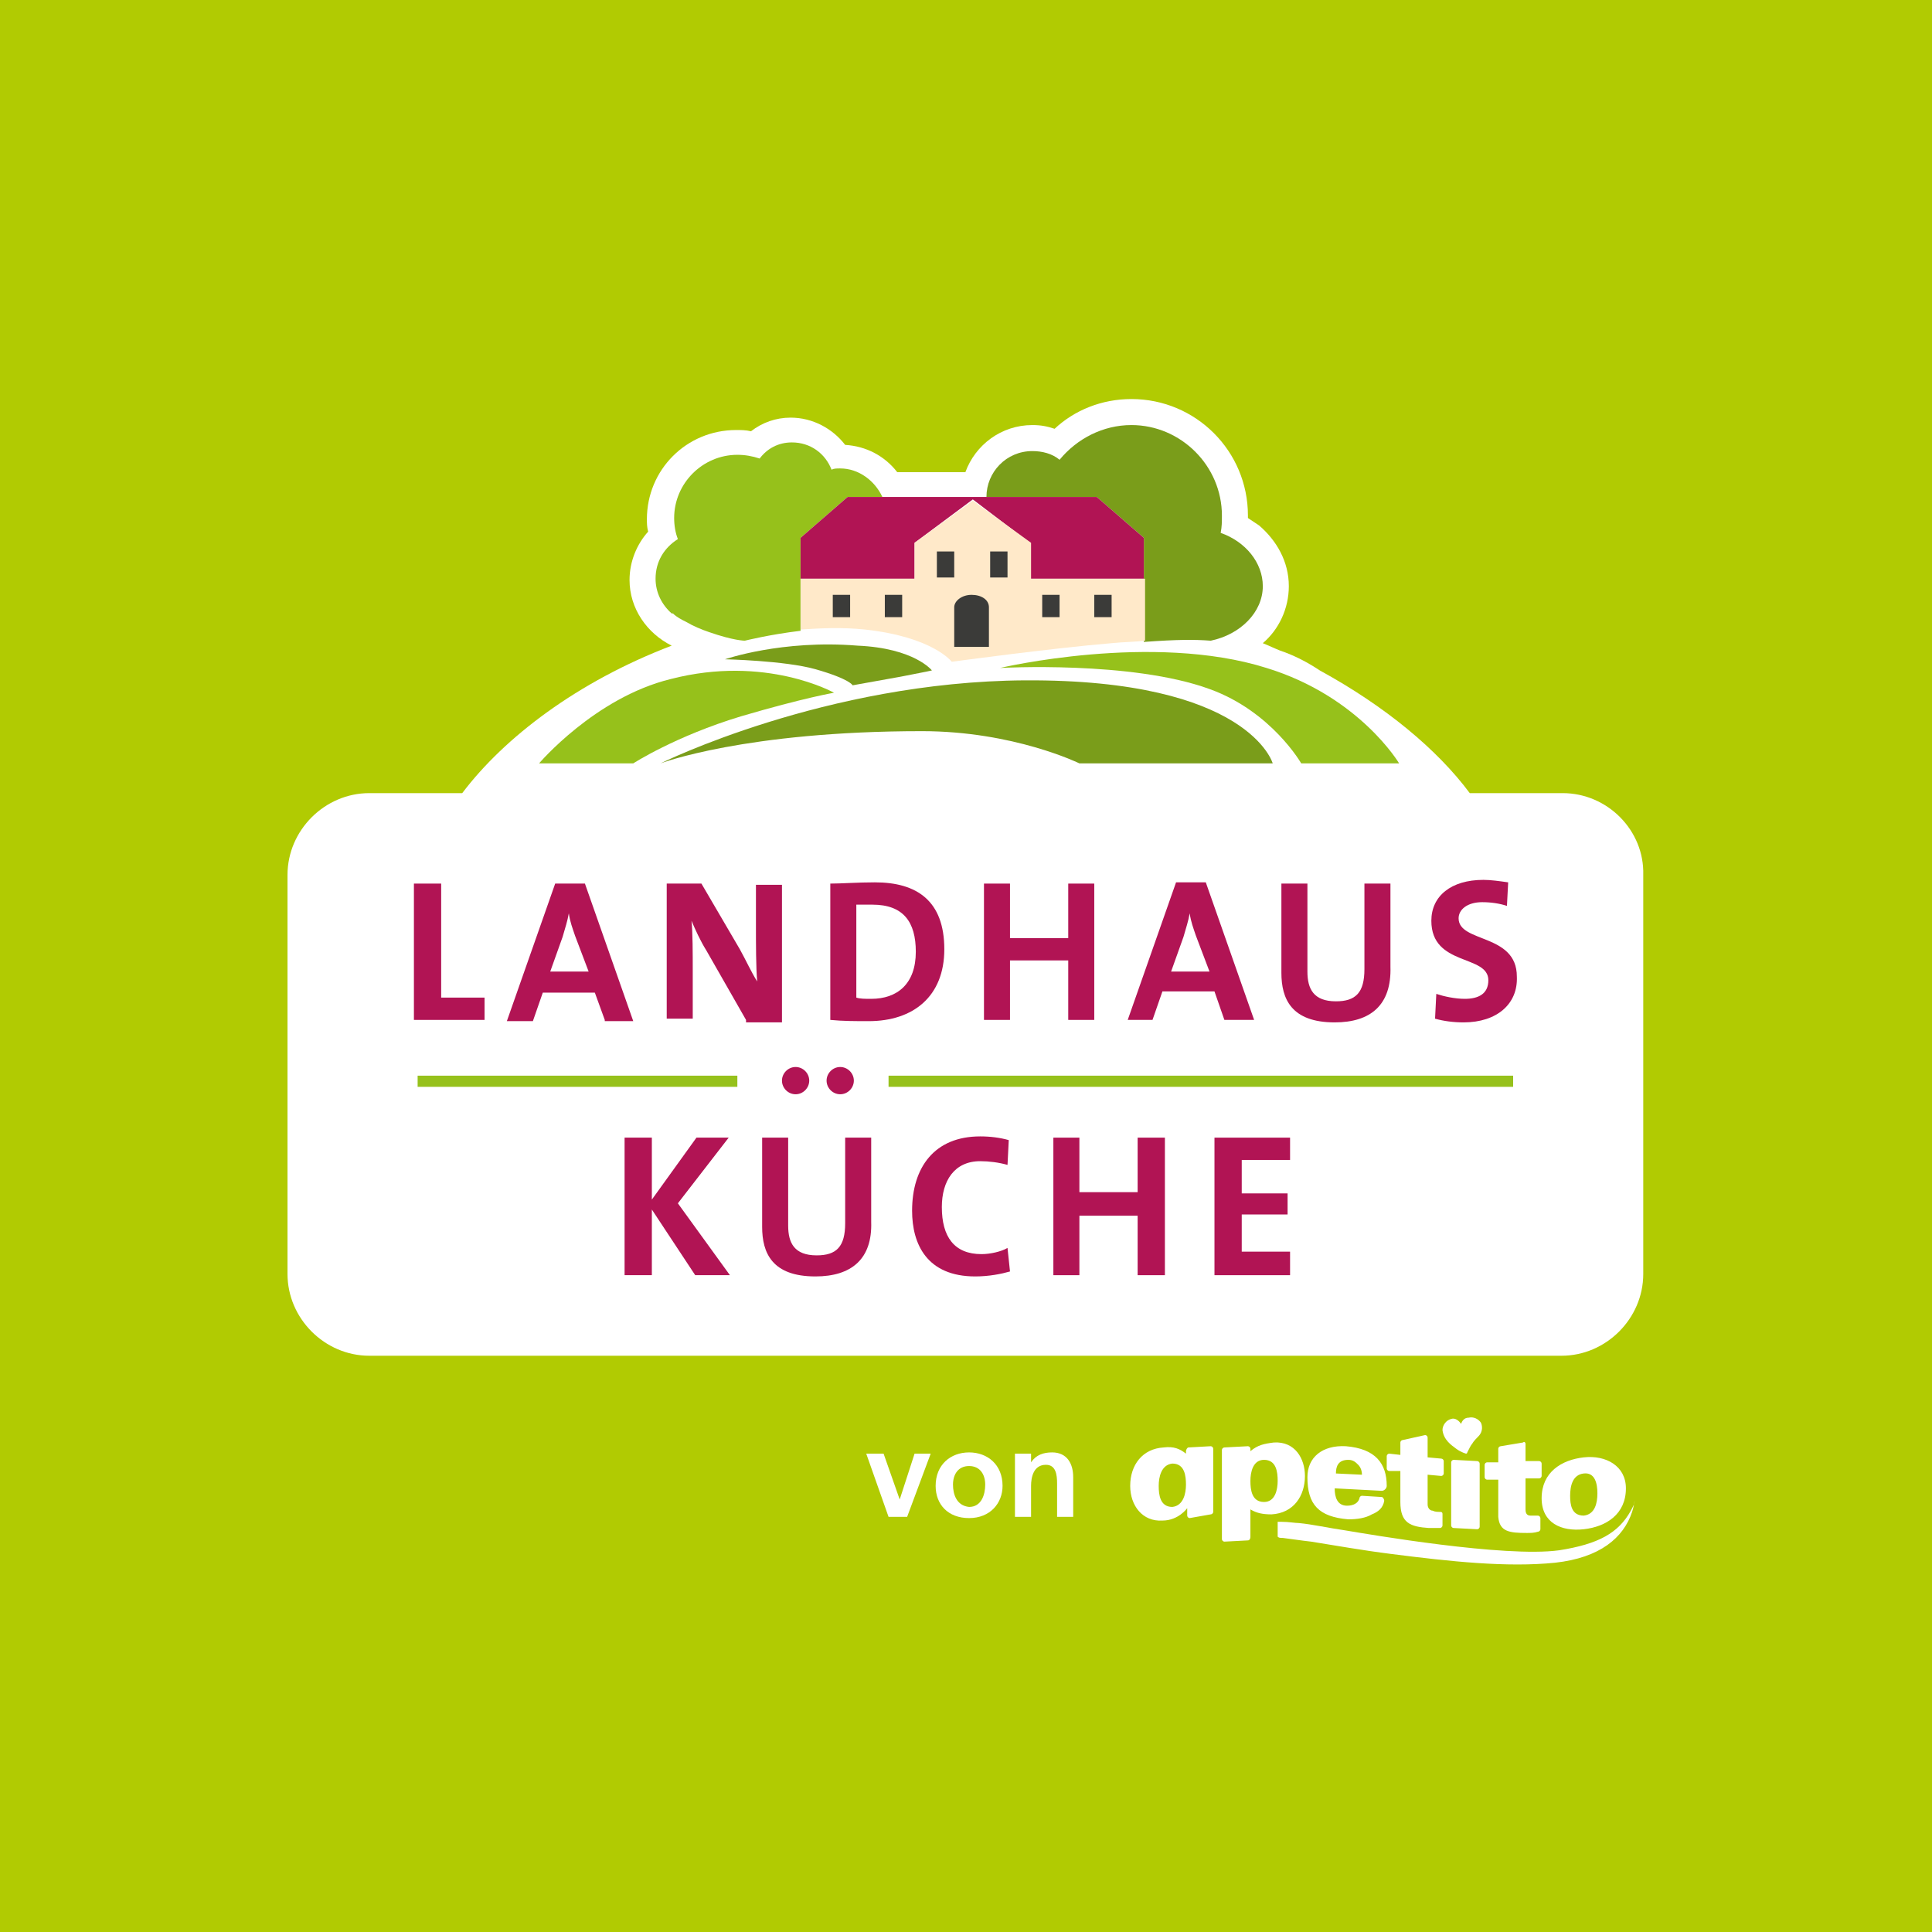 <?xml version="1.0" encoding="utf-8"?>
<svg xmlns="http://www.w3.org/2000/svg" xmlns:xlink="http://www.w3.org/1999/xlink" version="1.1" id="Ebene_1" x="0px" y="0px" viewBox="0 0 155.9 155.9" style="enable-background:new 0 0 155.9 155.9;" xml:space="preserve" width="150" height="150">
<style type="text/css">
	.st0{fill:#B1CB02;}
	.st1{fill:#FFFFFF;}
	.st2{fill:#7A9D1A;}
	.st3{fill:#96C11B;}
	.st4{fill:#B11454;}
	.st5{fill:#FFE9C9;}
	.st6{fill:#3B3B39;}
</style>
<rect x="0" y="0" class="st0" width="155.9" height="155.9"/>
<path class="st1" d="M126.1,64h-7.5c-2.6-3.5-6.8-7-12.1-9.9c-0.9-0.6-2-1.2-3.2-1.6c0,0,0,0,0,0c-0.5-0.2-0.9-0.4-1.4-0.6  c1.3-1.1,2.1-2.8,2.1-4.6c0-2-1-3.7-2.4-4.9c-0.3-0.2-0.6-0.4-0.9-0.6c0-0.1,0-0.1,0-0.2c0-5.2-4.2-9.4-9.4-9.4  c-2.4,0-4.6,0.9-6.2,2.4c-0.6-0.2-1.1-0.3-1.8-0.3c-2.5,0-4.6,1.6-5.4,3.8h-5.5c-1-1.3-2.5-2.1-4.2-2.2c-1-1.3-2.6-2.2-4.4-2.2  c-1.2,0-2.3,0.4-3.2,1.1c-0.4-0.1-0.8-0.1-1.2-0.1c-4,0-7.2,3.2-7.2,7.2c0,0.3,0,0.6,0.1,1c-0.9,1-1.5,2.4-1.5,3.9  c0,2.3,1.4,4.3,3.4,5.3C46.6,55,40.7,59.5,37.3,64h-7.5c-3.6,0-6.6,3-6.6,6.6v32.2c0,3.6,3,6.6,6.6,6.6h96.2c3.6,0,6.6-3,6.6-6.6  V70.6C132.7,67,129.7,64,126.1,64"/>
<path class="st2" d="M98.5,43c0.1-0.5,0.1-0.9,0.1-1.4c0-4-3.3-7.3-7.3-7.3c-2.3,0-4.4,1.1-5.8,2.8c-0.6-0.5-1.4-0.7-2.2-0.7  c-2.1,0-3.7,1.7-3.7,3.7c0,0,0,0,0,0h8.9l3.8,3.3v8.4c2.7-0.2,4.1-0.2,5.4-0.1c2.4-0.5,4.2-2.3,4.2-4.4  C101.9,45.4,100.5,43.7,98.5,43"/>
<path class="st3" d="M64.6,43.4l3.8-3.3h2.8c-0.6-1.3-1.9-2.3-3.4-2.3c-0.3,0-0.5,0-0.7,0.1c-0.5-1.3-1.7-2.2-3.2-2.2  c-1.1,0-2,0.5-2.6,1.3c-0.6-0.2-1.2-0.3-1.8-0.3c-2.8,0-5.1,2.3-5.1,5.1c0,0.6,0.1,1.2,0.3,1.7c-1.1,0.7-1.8,1.8-1.8,3.2  c0,1.1,0.5,2.1,1.3,2.8l0,0c0,0,0,0,0.1,0c0.3,0.3,0.7,0.5,1.1,0.7c0.5,0.3,1.2,0.6,1.8,0.8c2,0.7,2.9,0.7,2.9,0.7s2-0.5,4.5-0.8  V43.4z"/>
<polygon class="st4" points="88.5,40.1 68.4,40.1 64.6,43.4 64.6,46.7 73.8,46.7 73.8,43.8 78.5,40.3 83.1,43.8 83.1,46.7   92.3,46.7 92.3,43.4 "/>
<path class="st5" d="M69.8,50.8c5.5,0.6,7,2.6,7,2.6s8.1-1.1,12.9-1.5c1-0.1,1.9-0.1,2.7-0.2v-5h-9.2v-2.9l-4.7-3.4l-4.7,3.4v2.9  h-9.2v4.1C66.1,50.7,67.9,50.6,69.8,50.8"/>
<rect x="75.6" y="44.5" class="st6" width="1.4" height="2.1"/>
<rect x="79.9" y="44.5" class="st6" width="1.4" height="2.1"/>
<rect x="67.2" y="48" class="st6" width="1.4" height="1.8"/>
<rect x="71.4" y="48" class="st6" width="1.4" height="1.8"/>
<rect x="84.1" y="48" class="st6" width="1.4" height="1.8"/>
<rect x="88.3" y="48" class="st6" width="1.4" height="1.8"/>
<path class="st6" d="M78.4,48c-0.8,0-1.4,0.5-1.4,1v3.2h2.8V49C79.8,48.4,79.2,48,78.4,48"/>
<path class="st2" d="M87.1,61.6c0,0-5.3-2.6-12.7-2.6c-14.3,0-21.1,2.6-21.1,2.6s13.3-6.6,29.4-6.7c18.1-0.1,20,6.7,20,6.7H87.1z"/>
<path class="st3" d="M43.5,61.6c0,0,4.5-5.3,10.6-6.8c7.7-2,13.2,1.1,13.2,1.1s-2.4,0.4-7.5,1.9c-5.3,1.6-8.7,3.8-8.7,3.8H43.5z"/>
<path class="st3" d="M80.7,53.9c0,0,10.6-0.6,16.9,1.7c5,1.8,7.4,6,7.4,6h7.9c0,0-3.2-5.4-10.7-7.7C93,51,80.7,53.9,80.7,53.9"/>
<path class="st2" d="M58.5,53.2c0,0,4.8,0.1,7.3,0.8c2.8,0.8,3,1.3,3,1.3s2.2-0.4,3.9-0.7c2.1-0.4,2.5-0.5,2.5-0.5s-1.4-1.8-6-2  C63.1,51.6,58.5,53.2,58.5,53.2"/>
<polygon class="st4" points="33.4,82.3 33.4,71.3 35.6,71.3 35.6,80.5 39.1,80.5 39.1,82.3 "/>
<path class="st4" d="M46.4,75.5c-0.2-0.6-0.4-1.1-0.5-1.8h0c-0.1,0.6-0.3,1.2-0.5,1.9l-1,2.8h3.1L46.4,75.5z M48.8,82.3L48,80.1  h-4.2l-0.8,2.3h-2.1l3.9-11.1h2.4l3.9,11.1H48.8z"/>
<path class="st4" d="M60.2,82.3l-3.2-5.6c-0.5-0.8-0.9-1.7-1.2-2.4c0.1,0.9,0.1,2.7,0.1,4v3.9h-2.1V71.3h2.8l3.1,5.3  c0.5,0.9,0.9,1.8,1.4,2.6c-0.1-1.1-0.1-3.1-0.1-4.4v-3.4h2.1v11.1H60.2z"/>
<path class="st4" d="M70.4,73c-0.5,0-0.9,0-1.3,0v7.5c0.3,0.1,0.7,0.1,1.2,0.1c2.1,0,3.6-1.2,3.6-3.8C73.9,74.4,72.9,73,70.4,73   M70.1,82.4c-1.1,0-2.1,0-3.1-0.1v-11c0.9,0,2.2-0.1,3.6-0.1c3.4,0,5.6,1.5,5.6,5.4C76.2,80.4,73.7,82.4,70.1,82.4"/>
<polygon class="st4" points="86.2,82.3 86.2,77.5 81.5,77.5 81.5,82.3 79.4,82.3 79.4,71.3 81.5,71.3 81.5,75.7 86.2,75.7   86.2,71.3 88.3,71.3 88.3,82.3 "/>
<path class="st4" d="M96.5,75.5c-0.2-0.6-0.4-1.1-0.5-1.8h0c-0.1,0.6-0.3,1.2-0.5,1.9l-1,2.8h3.1L96.5,75.5z M98.8,82.3l-0.8-2.3  h-4.2l-0.8,2.3H91l3.9-11.1h2.4l3.9,11.1H98.8z"/>
<path class="st4" d="M107.7,82.5c-3.5,0-4.3-1.9-4.3-4v-7.2h2.1v7.1c0,1.4,0.5,2.4,2.3,2.4c1.6,0,2.3-0.7,2.3-2.6v-6.9h2.1V78  C112.3,81.1,110.6,82.5,107.7,82.5"/>
<path class="st4" d="M118.1,82.5c-0.8,0-1.6-0.1-2.3-0.3l0.1-2c0.6,0.2,1.5,0.4,2.3,0.4c1.1,0,1.9-0.4,1.9-1.5  c0-2.1-4.6-1.1-4.6-4.8c0-2,1.6-3.3,4.2-3.3c0.6,0,1.3,0.1,2,0.2l-0.1,1.9c-0.6-0.2-1.3-0.3-2-0.3c-1.2,0-1.9,0.6-1.9,1.3  c0,2,4.7,1.2,4.7,4.7C122.5,81,120.8,82.5,118.1,82.5"/>
<polygon class="st4" points="56.1,102.9 52.6,97.6 52.6,102.9 50.4,102.9 50.4,91.8 52.6,91.8 52.6,96.8 56.2,91.8 58.8,91.8   54.7,97.1 58.9,102.9 "/>
<path class="st4" d="M65.8,103c-3.5,0-4.3-1.9-4.3-4v-7.2h2.1v7.1c0,1.4,0.5,2.4,2.3,2.4c1.6,0,2.3-0.7,2.3-2.6v-6.9h2.1v6.8  C70.4,101.6,68.7,103,65.8,103"/>
<path class="st4" d="M78.7,103c-3.9,0-5.1-2.6-5.1-5.3c0-3.5,1.8-6,5.5-6c0.8,0,1.6,0.1,2.3,0.3L81.3,94c-0.7-0.2-1.5-0.3-2.2-0.3  c-2.1,0-3.1,1.6-3.1,3.7c0,2.4,1,3.8,3.2,3.8c0.7,0,1.6-0.2,2.1-0.5l0.2,1.9C80.8,102.8,79.8,103,78.7,103"/>
<polygon class="st4" points="91.8,102.9 91.8,98.1 87.1,98.1 87.1,102.9 85,102.9 85,91.8 87.1,91.8 87.1,96.2 91.8,96.2 91.8,91.8   94,91.8 94,102.9 "/>
<polygon class="st4" points="98,102.9 98,91.8 104.1,91.8 104.1,93.6 100.2,93.6 100.2,96.3 103.9,96.3 103.9,98 100.2,98   100.2,101 104.1,101 104.1,102.9 "/>
<rect x="33.7" y="86.8" class="st3" width="25.8" height="0.9"/>
<path class="st4" d="M65.3,87.2c0,0.6-0.5,1.1-1.1,1.1s-1.1-0.5-1.1-1.1s0.5-1.1,1.1-1.1S65.3,86.6,65.3,87.2"/>
<path class="st4" d="M68.9,87.2c0,0.6-0.5,1.1-1.1,1.1c-0.6,0-1.1-0.5-1.1-1.1s0.5-1.1,1.1-1.1C68.4,86.1,68.9,86.6,68.9,87.2"/>
<rect x="71.7" y="86.8" class="st3" width="50.4" height="0.9"/>
<path class="st1" d="M94.6,118.1c-0.9,0.1-1.1,1.1-1.1,1.8s0.1,1.7,1.1,1.7c0.9-0.1,1.1-1.1,1.1-1.8  C95.7,119.1,95.6,118.1,94.6,118.1 M96,122.5c-0.1,0-0.2-0.1-0.2-0.2l0-0.6c0,0-0.7,1-2,1c-1.6,0.1-2.6-1.2-2.6-2.8  c0-1.7,1-3,2.7-3.1c0.8-0.1,1.3,0.1,1.8,0.5l0-0.2c0-0.1,0.1-0.3,0.2-0.3l1.8-0.1c0.1,0,0.2,0.1,0.2,0.2l0,5.1  c0,0.1-0.1,0.2-0.2,0.2L96,122.5z M100.7,124.3l-1.9,0.1c-0.1,0-0.2-0.1-0.2-0.2V117c0-0.1,0.1-0.2,0.2-0.2l1.9-0.1  c0.1,0,0.2,0.1,0.2,0.2v0.2c0.6-0.5,1.1-0.6,1.9-0.7c1.7-0.1,2.5,1.3,2.5,2.7c0,1.6-0.9,3-2.7,3.1c-0.7,0-1.2-0.1-1.7-0.4l0,2.2  C100.9,124.2,100.8,124.3,100.7,124.3 M102,117.8c-0.9,0-1.1,1-1.1,1.7s0.1,1.7,1.1,1.7c0.9,0,1.1-1,1.1-1.7S103,117.8,102,117.8   M111.9,119.9c0,0.2-0.2,0.4-0.4,0.4l-3.8-0.2c0,0.7,0.2,1.4,1,1.4c0.5,0,0.9-0.2,1-0.6c0-0.1,0.1-0.2,0.2-0.2l1.6,0.1  c0.1,0,0.2,0.2,0.2,0.3c-0.1,0.6-0.5,0.9-1,1.1c-0.5,0.3-1.2,0.4-1.9,0.4c-2.4-0.2-3.3-1.2-3.3-3.4c0-1.6,1.2-2.6,3.1-2.5  C111,116.9,111.9,118.1,111.9,119.9 M107.8,118.9l2.1,0.1c0-0.3-0.1-0.6-0.3-0.8c-0.2-0.2-0.4-0.4-0.8-0.4  C108,117.8,107.8,118.3,107.8,118.9 M113,118.7v2.5c0,1.7,0.8,2,2.3,2.1c0.3,0,0.5,0,0.9,0c0.1,0,0.2-0.1,0.2-0.2l0-0.9  c0-0.1,0-0.2-0.2-0.2c-0.2,0-0.4,0-0.6-0.1c-0.2,0-0.4-0.2-0.4-0.5c0-0.4,0-1,0-1V119l1.1,0.1c0.1,0,0.2-0.1,0.2-0.2l0-1  c0-0.1-0.1-0.2-0.2-0.2l-1.1-0.1v-1.6c0-0.1-0.1-0.2-0.2-0.2l-1.8,0.4c-0.1,0-0.2,0.1-0.2,0.2l0,1l-0.9-0.1c-0.1,0-0.2,0.1-0.2,0.2  l0,1c0,0.1,0.1,0.2,0.2,0.2L113,118.7z M117.1,123.1c0,0.1,0.1,0.2,0.2,0.2l1.9,0.1c0.1,0,0.2-0.1,0.2-0.2l0-5.1  c0-0.1-0.1-0.2-0.2-0.2l-1.9-0.1c-0.1,0-0.2,0.1-0.2,0.2V123.1z M124.1,122.3c-0.2,0-0.4,0-0.6,0c-0.3,0-0.4-0.2-0.4-0.5  c0-0.2,0-2.5,0-2.5l1.1,0c0.1,0,0.2-0.1,0.2-0.2l0-1c0-0.1-0.1-0.2-0.2-0.2h-1.1v-1.4c0-0.1-0.1-0.2-0.2-0.1l-1.8,0.3  c-0.1,0-0.2,0.1-0.2,0.2l0,1.1l-0.9,0c-0.1,0-0.2,0.1-0.2,0.2l0,1c0,0.1,0.1,0.2,0.2,0.2l0.9,0c0,0,0,2.8,0,3  c0.1,1.2,0.9,1.3,2.3,1.3c0.3,0,0.6,0,0.9-0.1c0.1,0,0.2-0.1,0.2-0.2v-0.9C124.3,122.4,124.2,122.3,124.1,122.3 M126.7,120.7  c0-0.8,0.2-1.7,1.1-1.8c0.9-0.1,1.1,0.8,1.1,1.6c0,0.8-0.2,1.7-1.1,1.8C126.8,122.3,126.7,121.4,126.7,120.7 M127.8,117.6  c-1.8,0.2-3.4,1.2-3.4,3.3c0,2,1.6,2.7,3.4,2.5c1.8-0.2,3.4-1.2,3.4-3.3C131.2,118.3,129.6,117.4,127.8,117.6"/>
<path class="st1" d="M117.5,116.9c-0.4-0.3-1-0.7-1.1-1.5c0-0.4,0.3-0.8,0.7-0.9c0.3-0.1,0.6,0.1,0.8,0.4c0.1-0.3,0.3-0.5,0.6-0.5  c0.4-0.1,0.8,0.1,1,0.4c0.1,0.2,0.2,0.7-0.2,1.1c-0.1,0.1-0.4,0.4-0.5,0.6c-0.1,0.1-0.2,0.3-0.4,0.7c0,0.1-0.1,0.1-0.1,0.1  C118.3,117.3,117.9,117.2,117.5,116.9"/>
<path class="st1" d="M103.1,124L103.1,124L103.1,124l0-0.2l0-0.8l0-0.1l0-0.1l0,0l0.1,0c0.1,0,0.1,0,0.2,0c0.6,0,1.1,0.1,1.4,0.1  c1.1,0.1,2.4,0.4,3.8,0.6c1.8,0.3,12.8,2.2,17.2,1.6c3.2-0.5,4.8-1.4,5.8-3.2c0.2-0.4,0.3-0.5,0.3-0.8c0,0.1-0.1,0.6-0.2,0.9  c-0.7,2.1-2.6,3.7-6.2,4.1c-3.9,0.4-8.5-0.1-13.2-0.7c-2.4-0.3-4.6-0.7-6.5-1c-0.9-0.1-1.5-0.2-2.3-0.3  C103.3,124.1,103.2,124.1,103.1,124L103.1,124z"/>
<path class="st1" d="M81.9,122.4h1.3v-2.5c0-0.7,0.2-1.7,1.2-1.7c0.8,0,0.9,0.8,0.9,1.5v2.7h1.3v-3.2c0-1.1-0.5-2-1.7-2  c-0.7,0-1.3,0.2-1.7,0.8h0v-0.7h-1.3V122.4z M76.9,119.8c0-0.8,0.4-1.5,1.3-1.5c0.9,0,1.3,0.7,1.3,1.5c0,0.8-0.3,1.8-1.3,1.8  C77.2,121.5,76.9,120.6,76.9,119.8 M75.5,119.9c0,1.5,1,2.6,2.7,2.6c1.7,0,2.7-1.2,2.7-2.6c0-1.7-1.2-2.7-2.7-2.7  C76.7,117.2,75.5,118.2,75.5,119.9 M71.7,122.4h1.5l1.9-5.1h-1.3l-1.2,3.7h0l-1.3-3.7h-1.4L71.7,122.4z"/>
</svg>
